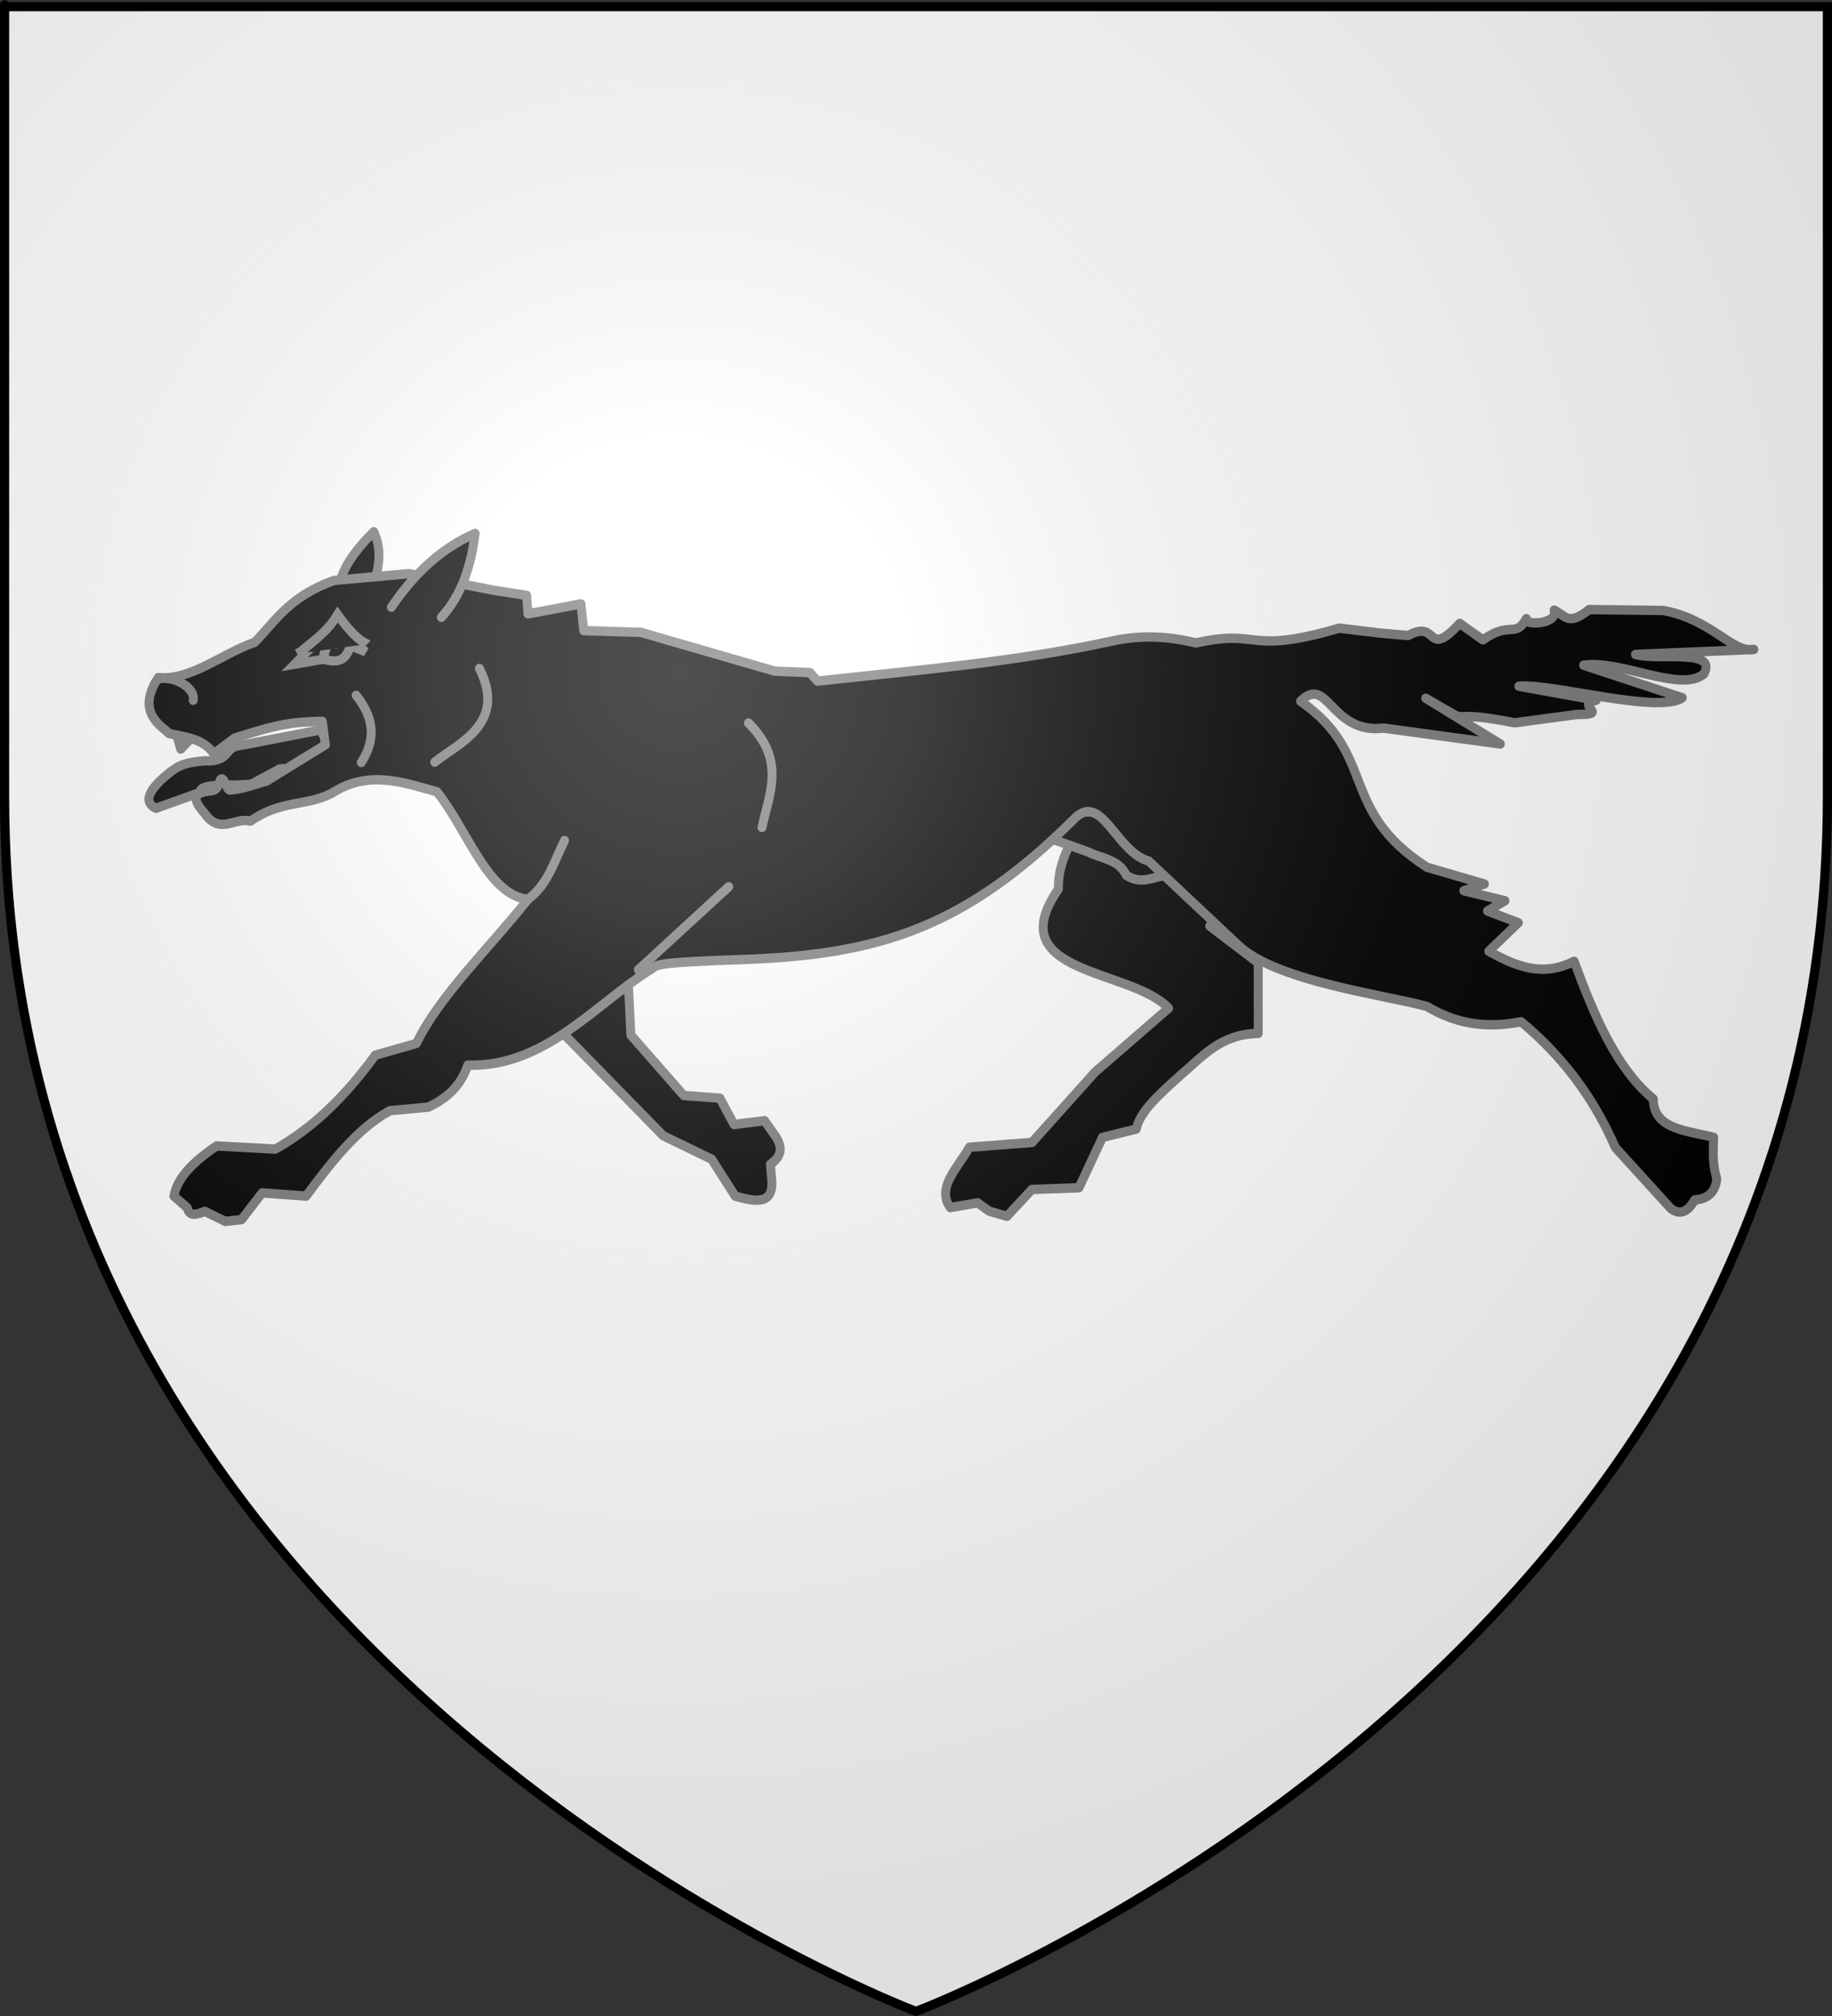 <?xml version="1.0" encoding="UTF-8" standalone="no"?>
<svg
   xmlns:dc="http://purl.org/dc/elements/1.1/"
   xmlns:cc="http://creativecommons.org/ns#"
   xmlns:rdf="http://www.w3.org/1999/02/22-rdf-syntax-ns#"
   xmlns:svg="http://www.w3.org/2000/svg"
   xmlns="http://www.w3.org/2000/svg"
   xmlns:xlink="http://www.w3.org/1999/xlink"
   xmlns:sodipodi="http://sodipodi.sourceforge.net/DTD/sodipodi-0.dtd"
   xmlns:inkscape="http://www.inkscape.org/namespaces/inkscape"
   height="660"
   width="600"
   version="1.0"
   id="svg2"
   sodipodi:version="0.32"
   inkscape:version="0.48.1 r9760"
   sodipodi:docname="Blason ville fr La Tour-d'Aigues.svg"
   inkscape:export-filename="/Users/olivier/Desktop/Blason Rouge/Blason_Vide_3D.png"
   inkscape:export-xdpi="144"
   inkscape:export-ydpi="144"
   inkscape:output_extension="org.inkscape.output.svg.inkscape">
  <rect width="100%" height="100%" fill="#333333" stroke="none"/>
  <sodipodi:namedview
     inkscape:window-height="712"
     inkscape:window-width="1024"
     inkscape:pageshadow="2"
     inkscape:pageopacity="0.0"
     guidetolerance="10.0"
     gridtolerance="10.0"
     objecttolerance="10.0"
     borderopacity="1.0"
     bordercolor="#666666"
     pagecolor="#ffffff"
     id="base"
     showgrid="false"
     height="660px"
     inkscape:zoom="0.74775009"
     inkscape:cx="300.35509"
     inkscape:cy="329.67352"
     inkscape:window-x="0"
     inkscape:window-y="0"
     inkscape:current-layer="g20607"
     showguides="true"
     inkscape:guide-bbox="true"
     inkscape:window-maximized="0">
    <sodipodi:guide
       orientation="0,1"
       position="640.476,350.794"
       id="guide11799" />
    <sodipodi:guide
       orientation="1,0"
       position="300,185.714"
       id="guide11801" />
  </sodipodi:namedview>
  <desc
     id="desc4">Flag of Canton of Valais (Wallis)</desc>
  <defs
     id="defs6">
    <linearGradient
       id="linearGradient2893">
      <stop
         style="stop-color:white;stop-opacity:0.314;"
         offset="0"
         id="stop2895" />
      <stop
         id="stop2897"
         offset="0.19"
         style="stop-color:white;stop-opacity:0.251;" />
      <stop
         style="stop-color:#6b6b6b;stop-opacity:0.125;"
         offset="0.6"
         id="stop2901" />
      <stop
         style="stop-color:black;stop-opacity:0.125;"
         offset="1"
         id="stop2899" />
    </linearGradient>
    <radialGradient
       inkscape:collect="always"
       xlink:href="#linearGradient2893"
       id="radialGradient3163"
       gradientUnits="userSpaceOnUse"
       gradientTransform="matrix(1.353,0,0,1.349,-77.629,-85.747)"
       cx="221.445"
       cy="226.331"
       fx="221.445"
       fy="226.331"
       r="300" />
    <radialGradient
       gradientUnits="userSpaceOnUse"
       gradientTransform="matrix(0,2.342,-2.291,0,562.913,1323.77)"
       r="300"
       fy="153.928"
       fx="-483.508"
       cy="153.928"
       cx="-483.508"
       id="radialGradient2928"
       xlink:href="#linearGradient2955"
       inkscape:collect="always" />
    <radialGradient
       r="300"
       fy="218.901"
       fx="225.524"
       cy="218.901"
       cx="225.524"
       gradientTransform="matrix(-4.167939e-4,2.183,-1.884,-3.599562e-4,1395.597,-309.121)"
       gradientUnits="userSpaceOnUse"
       id="radialGradient1911"
       xlink:href="#linearGradient2955"
       inkscape:collect="always" />
    <clipPath
       id="clip">
      <path
         id="path10"
         d="M 0,-200 L 0,600 L 300,600 L 300,-200 L 0,-200 z " />
    </clipPath>
    <polygon
       points="0,-1 0.588,0.809 -0.951,-0.309 0.951,-0.309 -0.588,0.809 0,-1 "
       transform="scale(53,53)"
       id="star" />
    <radialGradient
       gradientUnits="userSpaceOnUse"
       gradientTransform="matrix(-4.167939e-4,2.183,-1.884,-3.599562e-4,615.597,-289.121)"
       r="300"
       fy="218.901"
       fx="225.524"
       cy="218.901"
       cx="225.524"
       id="radialGradient2961"
       xlink:href="#linearGradient2955"
       inkscape:collect="always" />
    <linearGradient
       id="linearGradient2955">
      <stop
         id="stop2965"
         offset="0"
         style="stop-color:white;stop-opacity:0;" />
      <stop
         id="stop2959"
         offset="1"
         style="stop-color:black;stop-opacity:0.646;" />
    </linearGradient>
    <radialGradient
       gradientUnits="userSpaceOnUse"
       gradientTransform="matrix(1.36,0,0,1.355,-79.528,-87.645)"
       r="300"
       fy="218.01"
       fx="203.198"
       cy="218.01"
       cx="203.198"
       id="radialGradient2883"
       xlink:href="#linearGradient2893-6"
       inkscape:collect="always" />
    <linearGradient
       id="linearGradient2893-6">
      <stop
         id="stop2895-7"
         offset="0"
         style="stop-color:#565454;stop-opacity:1;" />
      <stop
         style="stop-color:white;stop-opacity:0.251;"
         offset="0.19"
         id="stop2897-1" />
      <stop
         id="stop2901-8"
         offset="0.6"
         style="stop-color:#6b6b6b;stop-opacity:0.125;" />
      <stop
         id="stop2899-4"
         offset="1"
         style="stop-color:black;stop-opacity:0.125;" />
    </linearGradient>
    <inkscape:perspective
       id="perspective83"
       inkscape:persp3d-origin="300 : 220 : 1"
       inkscape:vp_z="600 : 330 : 1"
       inkscape:vp_y="0 : 1000 : 0"
       inkscape:vp_x="0 : 330 : 1"
       sodipodi:type="inkscape:persp3d" />
  </defs>
  <g
     inkscape:groupmode="layer"
     id="layer3"
     inkscape:label="Fond écu"
     style="display:inline">
    <path
       id="path2855"
       style="fill:#ffffff;fill-opacity:1;fill-rule:evenodd;stroke:none"
       d="m 300,658.5 c 0,0 298.5,-112.32 298.5,-397.772 0,-285.452 0,-258.552 0,-258.552 l -597,0 0,258.552 C 1.5,546.18 300,658.5 300,658.5 z"
       sodipodi:nodetypes="cccccc"
       inkscape:connector-curvature="0" />
    <g
       id="Layer_x0020_1"
       transform="translate(-123.765,-47.355)">
      <g
         id="g3971"
         transform="matrix(-1,0,0,1,94.988,-55.976)">
        <g
           id="g23099"
           transform="matrix(0.83,-0.107,0.099,0.903,-356.325,-13.032)" />
      </g>
    </g>
    <g
       id="g3446"
       transform="translate(0.71,0.651)">
      <rect
         style="fill:none;stroke:none"
         id="rect2665"
         width="600"
         height="660"
         x="0"
         y="0" />
    </g>
    <g
       id="g20607"
       transform="translate(2.727,155.378)"
       style="fill:#000000;stroke:#7b7b7b;stroke-opacity:1;stroke-width:3;stroke-miterlimit:4;stroke-dasharray:none">
      <g
         inkscape:label="Fond écu"
         id="layer1-9"
         style="fill:#000000;stroke:#7b7b7b;stroke-opacity:1;stroke-width:3;stroke-miterlimit:4;stroke-dasharray:none">
        <path
           id="path18552"
           d="m 710,130 0,0 z"
           style="fill:#000000;stroke:#7b7b7b;stroke-width:3;stroke-linecap:butt;stroke-linejoin:miter;stroke-opacity:1;stroke-miterlimit:4;stroke-dasharray:none"
           inkscape:connector-curvature="0" />
      </g>
      <g
         inkscape:label="Meubles"
         id="layer2-7"
         style="fill:#000000;stroke:#7b7b7b;stroke-width:2.453;stroke-miterlimit:4;stroke-opacity:1;stroke-dasharray:none"
         transform="matrix(1.194,0,0,1.252,-49.344,-57.669)">
        <g
           transform="translate(8.887,2.332)"
           id="g18878"
           style="fill:#000000;stroke:#7b7b7b;stroke-width:2.453;stroke-miterlimit:4;stroke-opacity:1;stroke-dasharray:none">
          <path
             id="path2215"
             style="fill:#000000;fill-rule:evenodd;stroke:#7b7b7b;stroke-width:2.453;stroke-linecap:round;stroke-linejoin:round;stroke-miterlimit:4;stroke-opacity:1;stroke-dasharray:none"
             d="m 78.019,109.771 1.71,5.739 3.704,-3.723"
             inkscape:connector-curvature="0" />
          <path
             sodipodi:nodetypes="cccccccccc"
             id="path2217"
             style="fill:#000000;fill-opacity:1;fill-rule:evenodd;stroke:#7b7b7b;stroke-width:2.453;stroke-linecap:round;stroke-linejoin:round;stroke-miterlimit:4;stroke-opacity:1;stroke-dasharray:none"
             d="m 76.743,121.599 c -2.943,2.202 -8.777,7.156 -3.813,9.382 l 12.121,-4.138 c -0.22,-2.705 9.325,-1.494 14.104,-2.194 l 7.736,-3.942 16.119,-1.056 -4.88,-9.177 -21.574,3.996 c -5.352,0.315 -2.664,4.411 -10.459,4.111 -5.109,0.466 -6.742,1.063 -9.354,3.017 z"
             inkscape:connector-curvature="0" />
          <path
             id="path2219"
             style="fill:#000000;fill-rule:evenodd;stroke:#7b7b7b;stroke-width:2.453;stroke-linecap:round;stroke-linejoin:round;stroke-miterlimit:4;stroke-opacity:1;stroke-dasharray:none"
             d="m 123.011,73.585 c 0.733,-4.972 4.388,-9.945 9.671,-14.917 3.149,6.47 0.251,11.842 -0.806,17.549"
             inkscape:connector-curvature="0" />
          <path
             sodipodi:nodetypes="ccccccccccccccccccccc"
             id="path2221"
             style="fill:#000000;fill-rule:evenodd;stroke:#7b7b7b;stroke-width:2.453;stroke-linecap:round;stroke-linejoin:round;stroke-miterlimit:4;stroke-opacity:1;stroke-dasharray:none"
             d="m 338.604,117.458 c -6.088,11.548 -18.482,22.333 -18.134,34.66 -16.413,22.453 20.148,20.767 30.223,31.15 l -20.149,16.672 -17.328,18.427 -17.161,1.241 c -3.071,5.265 -9.182,10.529 -5.239,15.794 l 7.49,-1.241 3.224,2.194 4.836,1.316 6.851,-7.02 12.895,-0.439 6.448,-13.162 9.268,-2.193 c 0.986,-4.68 6.684,-9.36 12.089,-14.039 6.019,-4.854 11.011,-10.826 21.358,-10.968 l 0,-18.427 -13.298,-9.652 c 4.237,-1.988 4.649,-7.099 6.045,-11.407 l 11.283,-17.549 -40.701,-15.356 z"
             inkscape:connector-curvature="0" />
          <path
             sodipodi:nodetypes="ccccccc"
             id="path2223"
             style="fill:#000000;fill-rule:evenodd;stroke:#7b7b7b;stroke-width:2.453;stroke-linecap:round;stroke-linejoin:round;stroke-miterlimit:4;stroke-opacity:1;stroke-dasharray:none"
             d="m 311.098,132.148 c -4.324,0.807 -4.376,2.365 -3.382,4.826 8.726,0.812 13.371,2.907 21.026,5.469 3.425,1.646 8.401,1.934 10.319,6.04 4.377,2.682 7.582,0.26 11.283,0 l -12.089,-16.672 -27.158,0.337 z"
             inkscape:connector-curvature="0" />
          <path
             id="path2225"
             style="fill:#000000;fill-rule:evenodd;stroke:#7b7b7b;stroke-width:2.453;stroke-linecap:round;stroke-linejoin:round;stroke-miterlimit:4;stroke-opacity:1;stroke-dasharray:none"
             d="m 182.652,164.402 2.418,25.885 27,26.324 13.298,6.142 6.448,9.652 c 5.136,1.318 10.143,2.456 10.074,-3.51 l -0.403,-4.826 c 2.431,-1.653 3.714,-3.722 1.612,-7.02 l -3.224,-4.387 -8.385,1.006 -3.855,-6.881 -9.923,-0.706 -14.507,-15.794 -2.015,-39.047 -18.537,13.162 z"
             inkscape:connector-curvature="0" />
          <path
             sodipodi:nodetypes="ccccccccccccscccccccccccccccccccsscccccccccccccccccccccssccccccccccccccccccccccccccccccc"
             id="path2227"
             style="fill:#000000;fill-rule:evenodd;stroke:#7b7b7b;stroke-width:2.453;stroke-linecap:round;stroke-linejoin:round;stroke-miterlimit:4;stroke-opacity:1;stroke-dasharray:none"
             d="m 511.226,89.448 c -5.897,1.008 -11.609,-7.91 -24.853,-10.188 L 476.62,79.14 466.093,79.016 c -5.834,4.31 -6.249,1.774 -9.636,0.147 1.229,3.822 -8.564,4.098 -7.63,2.239 -3.065,5.259 -4.508,0.444 -11.897,5.559 l -6.377,-4.329 c -9.371,9.68 -5.702,-1.297 -14.118,3.177 l -7.915,-0.665 -11.009,-1.266 c -25.665,7.161 -21.423,0.012 -39.252,3.869 -7.301,-1.698 -14.829,-2.194 -22.849,-0.538 -26.326,5.436 -50.464,7.344 -81.029,10.519 L 252.337,95.502 242.675,95.119 206.004,84.984 190.278,84.523 l -0.776,-6.987 -14.527,2.61 -0.353,-4.837 -8.886,-1.305 -23.413,-4.376 -20.522,1.766 c -12.241,4.204 -15.952,10.447 -21.791,16.2 -8.866,2.886 -17.58,10.075 -26.445,9.213 -6.39,9.337 1.168,12.692 2.891,14.588 4.429,1.031 9.315,1.212 12.341,5.298 l 5.712,-4.069 c 12.183,-3.738 15.988,-4.231 24.048,-4.376 l 0.846,6.142 c -5.311,3.11 -8.655,5.046 -16.079,9.444 -3.93,1.089 -6.386,2.046 -10.085,2.38 -0.87,0.079 -1.415,-2.902 -2.257,-2.918 -0.846,-0.016 -0.566,2.953 -2.75,3.071 -3.951,0.41 -6.335,1.366 -1.904,5.989 4.164,5.688 8.318,0.842 12.482,1.996 8.609,-5.65 14.96,-3.779 22.214,-7.217 10.185,-6.302 19.532,-2.945 28.984,-0.461 8.219,9.716 14.039,27.224 24.965,28.101 -10.418,12.577 -24.234,25.121 -30.606,37.698 l -11.283,3.071 c -8.386,11.042 -17.528,19.317 -27.433,24.569 l -16.079,-0.845 c -8.291,5.344 -10.971,9.43 -11.707,13.129 l 3.667,3.071 c 0.611,2.471 2.705,1.67 4.795,0.921 L 91.972,239 l 4.443,-0.461 5.642,-6.987 12.059,0.845 c 6.901,-8.829 13.86,-17.557 22.99,-22.342 l 10.508,-0.921 c 4.966,-2.198 8.925,-5.481 10.86,-10.979 21.128,0.597 34.98,-16.018 50.046,-24.953 2.375,-1.293 -0.299,-1.837 25.694,-2.687 37.762,-1.236 61.141,-8.821 90.69,-36.853 7.452,-7.069 11.4,8.771 20.358,11.141 l 24.331,21.796 c 10.195,9.564 40.305,13.146 51.996,16.2 8.597,4.969 17.214,5.626 25.811,3.992 11.225,8.925 19.905,19.8 25.811,32.861 l 15.233,15.97 c 2.579,1.885 4.739,0.848 6.558,-2.227 3.469,-0.235 5.634,-1.909 6.065,-5.451 -1.373,-4.809 -0.912,-7.66 -0.846,-10.902 -7.258,-1.839 -16.497,-1.964 -16.572,-10.058 -10.069,-7.905 -16.148,-21.576 -21.721,-36.009 -8.741,4.297 -16.167,1.235 -23.413,-2.61 l 8.11,-7.448 -8.463,-3.071 4.795,-2.687 -11.283,-2.61 5.642,-1.766 -15.726,-4.376 c -24.516,-15.042 -13.505,-29.33 -34.716,-43.422 7.631,-7.097 8.187,8.696 22.829,7.029 l 31.988,4.161 -20.463,-11.973 c 15.569,8.533 2.202,2.24 24.409,6.429 l 17.201,-2.195 c 9.348,0.142 -1.13,-2.513 5.16,-3.703 l -21.23,-3.663 c 9.113,-0.811 38.284,7.314 44.83,3.009 l -27.057,-8.504 c 10.286,-1.462 26.579,7.274 32.981,2.29 3.953,-6.806 -12.505,-3.406 -18.759,-5.108 l 32.468,-1.309 z"
             inkscape:connector-curvature="0" />
          <path
             id="path2229"
             style="fill:#000000;fill-rule:evenodd;stroke:#7b7b7b;stroke-width:2.453;stroke-linecap:round;stroke-linejoin:round;stroke-miterlimit:4;stroke-opacity:1;stroke-dasharray:none"
             d="m 137.518,78.411 c 6.213,-8.792 13.719,-15.473 22.97,-19.304 -1.121,8.384 -3.605,16.026 -9.269,21.937 l 0,0"
             inkscape:connector-curvature="0" />
          <path
             id="path2231"
             style="fill:#000000;fill-rule:evenodd;stroke:#7b7b7b;stroke-width:2.453;stroke-linecap:round;stroke-linejoin:round;stroke-miterlimit:4;stroke-opacity:1;stroke-dasharray:none"
             d="m 174.759,154.909 c 5.644,-3.753 7.455,-10.213 10.258,-15.511"
             inkscape:connector-curvature="0" />
          <path
             id="path2233"
             style="fill:#000000;fill-rule:evenodd;stroke:#7b7b7b;stroke-width:2.453;stroke-linecap:round;stroke-linejoin:round;stroke-miterlimit:4;stroke-opacity:1;stroke-dasharray:none"
             d="m 205.249,173.213 24.791,-21.716"
             inkscape:connector-curvature="0" />
          <path
             id="path2235"
             style="fill:#000000;fill-rule:evenodd;stroke:#7b7b7b;stroke-width:2.453;stroke-linecap:round;stroke-linejoin:round;stroke-miterlimit:4;stroke-opacity:1;stroke-dasharray:none"
             d="m 235.454,108.685 c 10.282,9.679 5.738,18.409 3.704,27.3"
             inkscape:connector-curvature="0" />
          <path
             id="path2237"
             style="fill:#000000;fill-rule:evenodd;stroke:#7b7b7b;stroke-width:2.453;stroke-linecap:round;stroke-linejoin:round;stroke-miterlimit:4;stroke-opacity:1;stroke-dasharray:none"
             d="m 149.399,118.923 c 6.331,-4.915 19.939,-9.954 12.253,-24.508"
             inkscape:connector-curvature="0" />
          <path
             id="path2239"
             style="fill:#000000;fill-rule:evenodd;stroke:#7b7b7b;stroke-width:2.453;stroke-linecap:round;stroke-linejoin:round;stroke-miterlimit:4;stroke-opacity:1;stroke-dasharray:none"
             d="m 127.847,101.445 c 5.513,6.496 5.009,12.221 1.41,17.549"
             inkscape:connector-curvature="0" />
          <path
             id="path2245"
             style="fill:#000000;fill-rule:evenodd;stroke:#7b7b7b;stroke-width:2.453;stroke-linecap:round;stroke-linejoin:round;stroke-miterlimit:4;stroke-opacity:1;stroke-dasharray:none"
             d="m 73.83,97.124 c 3.627,-0.852 9.988,2.107 9.316,5.617"
             inkscape:connector-curvature="0" />
          <g
             style="fill:#000000;stroke:#7b7b7b;stroke-width:2.412;stroke-miterlimit:4;stroke-opacity:1;stroke-dasharray:none"
             transform="matrix(1.034,0,0,1,651.909,303.872)"
             id="g7398">
            <path
               style="fill:#000000;fill-opacity:1;fill-rule:evenodd;stroke:#7b7b7b;stroke-width:2.412;stroke-linecap:butt;stroke-linejoin:miter;stroke-miterlimit:4;stroke-opacity:1;stroke-dasharray:none"
               d="m -511.249,-221.656 c -2.447,2.808 -3.121,5.328 -4.385,9.739 5.674,1.679 6.368,-1.164 7.768,-4.329 l -3.384,-5.411 z"
               id="path7400"
               sodipodi:nodetypes="cccc"
               inkscape:connector-curvature="0" />
            <path
               sodipodi:type="arc"
               style="fill:#000000;fill-opacity:1;fill-rule:evenodd;stroke:#7b7b7b;stroke-width:6.381;stroke-linecap:butt;stroke-linejoin:miter;stroke-miterlimit:4;stroke-opacity:1;stroke-dasharray:none"
               id="path7402"
               sodipodi:cx="337.30258"
               sodipodi:cy="443.45859"
               sodipodi:rx="5.4228711"
               sodipodi:ry="4.3382969"
               d="m 342.725,443.459 c 0,2.396 -2.428,4.338 -5.423,4.338 -2.995,0 -5.423,-1.942 -5.423,-4.338 0,-2.396 2.428,-4.338 5.423,-4.338 2.995,0 5.423,1.942 5.423,4.338 z"
               transform="matrix(0.344,0.101,-0.274,0.335,-506.493,-399.871)" />
            <path
               style="fill:#000000;fill-opacity:1;fill-rule:evenodd;stroke:#7b7b7b;stroke-width:2.412;stroke-linecap:butt;stroke-linejoin:miter;stroke-miterlimit:4;stroke-opacity:1;stroke-dasharray:none"
               d="m -515.583,-211.86 -7.561,1.3 10.835,-10.8 c -2.252,3.252 -2.233,3.408 -3.274,9.5 z"
               id="path7404"
               sodipodi:nodetypes="cccc"
               inkscape:connector-curvature="0" />
            <path
               style="fill:#000000;fill-opacity:1;fill-rule:evenodd;stroke:#7b7b7b;stroke-width:2.412;stroke-linecap:butt;stroke-linejoin:miter;stroke-miterlimit:4;stroke-opacity:1;stroke-dasharray:none"
               d="m -507.817,-216.782 3.513,2.991 -4.053,-1.629 0.539,-1.361 z"
               id="path7406"
               inkscape:connector-curvature="0" />
          </g>
          <path
             style="fill:#000000;fill-rule:evenodd;stroke:#7b7b7b;stroke-width:2.453;stroke-linecap:butt;stroke-linejoin:miter;stroke-miterlimit:4;stroke-opacity:1;stroke-dasharray:none"
             d="m 130.917,88.029 c -0.268,-0.268 -2.657,-0.336 -8.143,-7.679 -2.51,3.917 -5.092,5.779 -10.225,9.761 l -0.928,0.464"
             id="path8399"
             sodipodi:nodetypes="cccc"
             inkscape:connector-curvature="0" />
        </g>
      </g>
      <g
         inkscape:label="Reflet final"
         id="layer3-3"
         style="fill:#000000;stroke:#7b7b7b;stroke-opacity:1;stroke-width:3;stroke-miterlimit:4;stroke-dasharray:none" />
      <g
         inkscape:label="Contour final"
         id="layer4-1"
         style="fill:#000000;stroke:#7b7b7b;stroke-opacity:1;stroke-width:3;stroke-miterlimit:4;stroke-dasharray:none" />
    </g>
  </g>
  <g
     inkscape:groupmode="layer"
     id="layer4"
     inkscape:label="Meubles">
    <g
       id="g23187" />
  </g>
  <g
     inkscape:groupmode="layer"
     id="layer2"
     inkscape:label="Reflet final"
     sodipodi:insensitive="true"
     style="display:inline">
    <path
       sodipodi:nodetypes="cccccc"
       d="m 300,658.5 c 0,0 298.5,-112.32 298.5,-397.772 0,-285.452 0,-258.552 0,-258.552 l -597,0 0,258.552 C 1.5,546.18 300,658.5 300,658.5 z"
       style="fill:url(#radialGradient3163);fill-opacity:1;fill-rule:evenodd;stroke:none"
       id="path2875"
       inkscape:export-xdpi="144"
       inkscape:export-ydpi="144"
       inkscape:connector-curvature="0" />
  </g>
  <g
     inkscape:groupmode="layer"
     id="layer1"
     inkscape:label="Contour final"
     sodipodi:insensitive="true">
    <path
       sodipodi:nodetypes="cccccc"
       d="M 300,658.5 C 300,658.5 1.5,546.18 1.5,260.728 C 1.5,-24.723 1.5,2.176 1.5,2.176 L 598.5,2.176 L 598.5,260.728 C 598.5,546.18 300,658.5 300,658.5 z "
       style="opacity:1;fill:none;fill-opacity:1;fill-rule:evenodd;stroke:#000000;stroke-width:3;stroke-linecap:butt;stroke-linejoin:miter;stroke-miterlimit:4;stroke-dasharray:none;stroke-opacity:1"
       id="path1411"
       inkscape:export-xdpi="144"
       inkscape:export-ydpi="144" />
  </g>
</svg>
